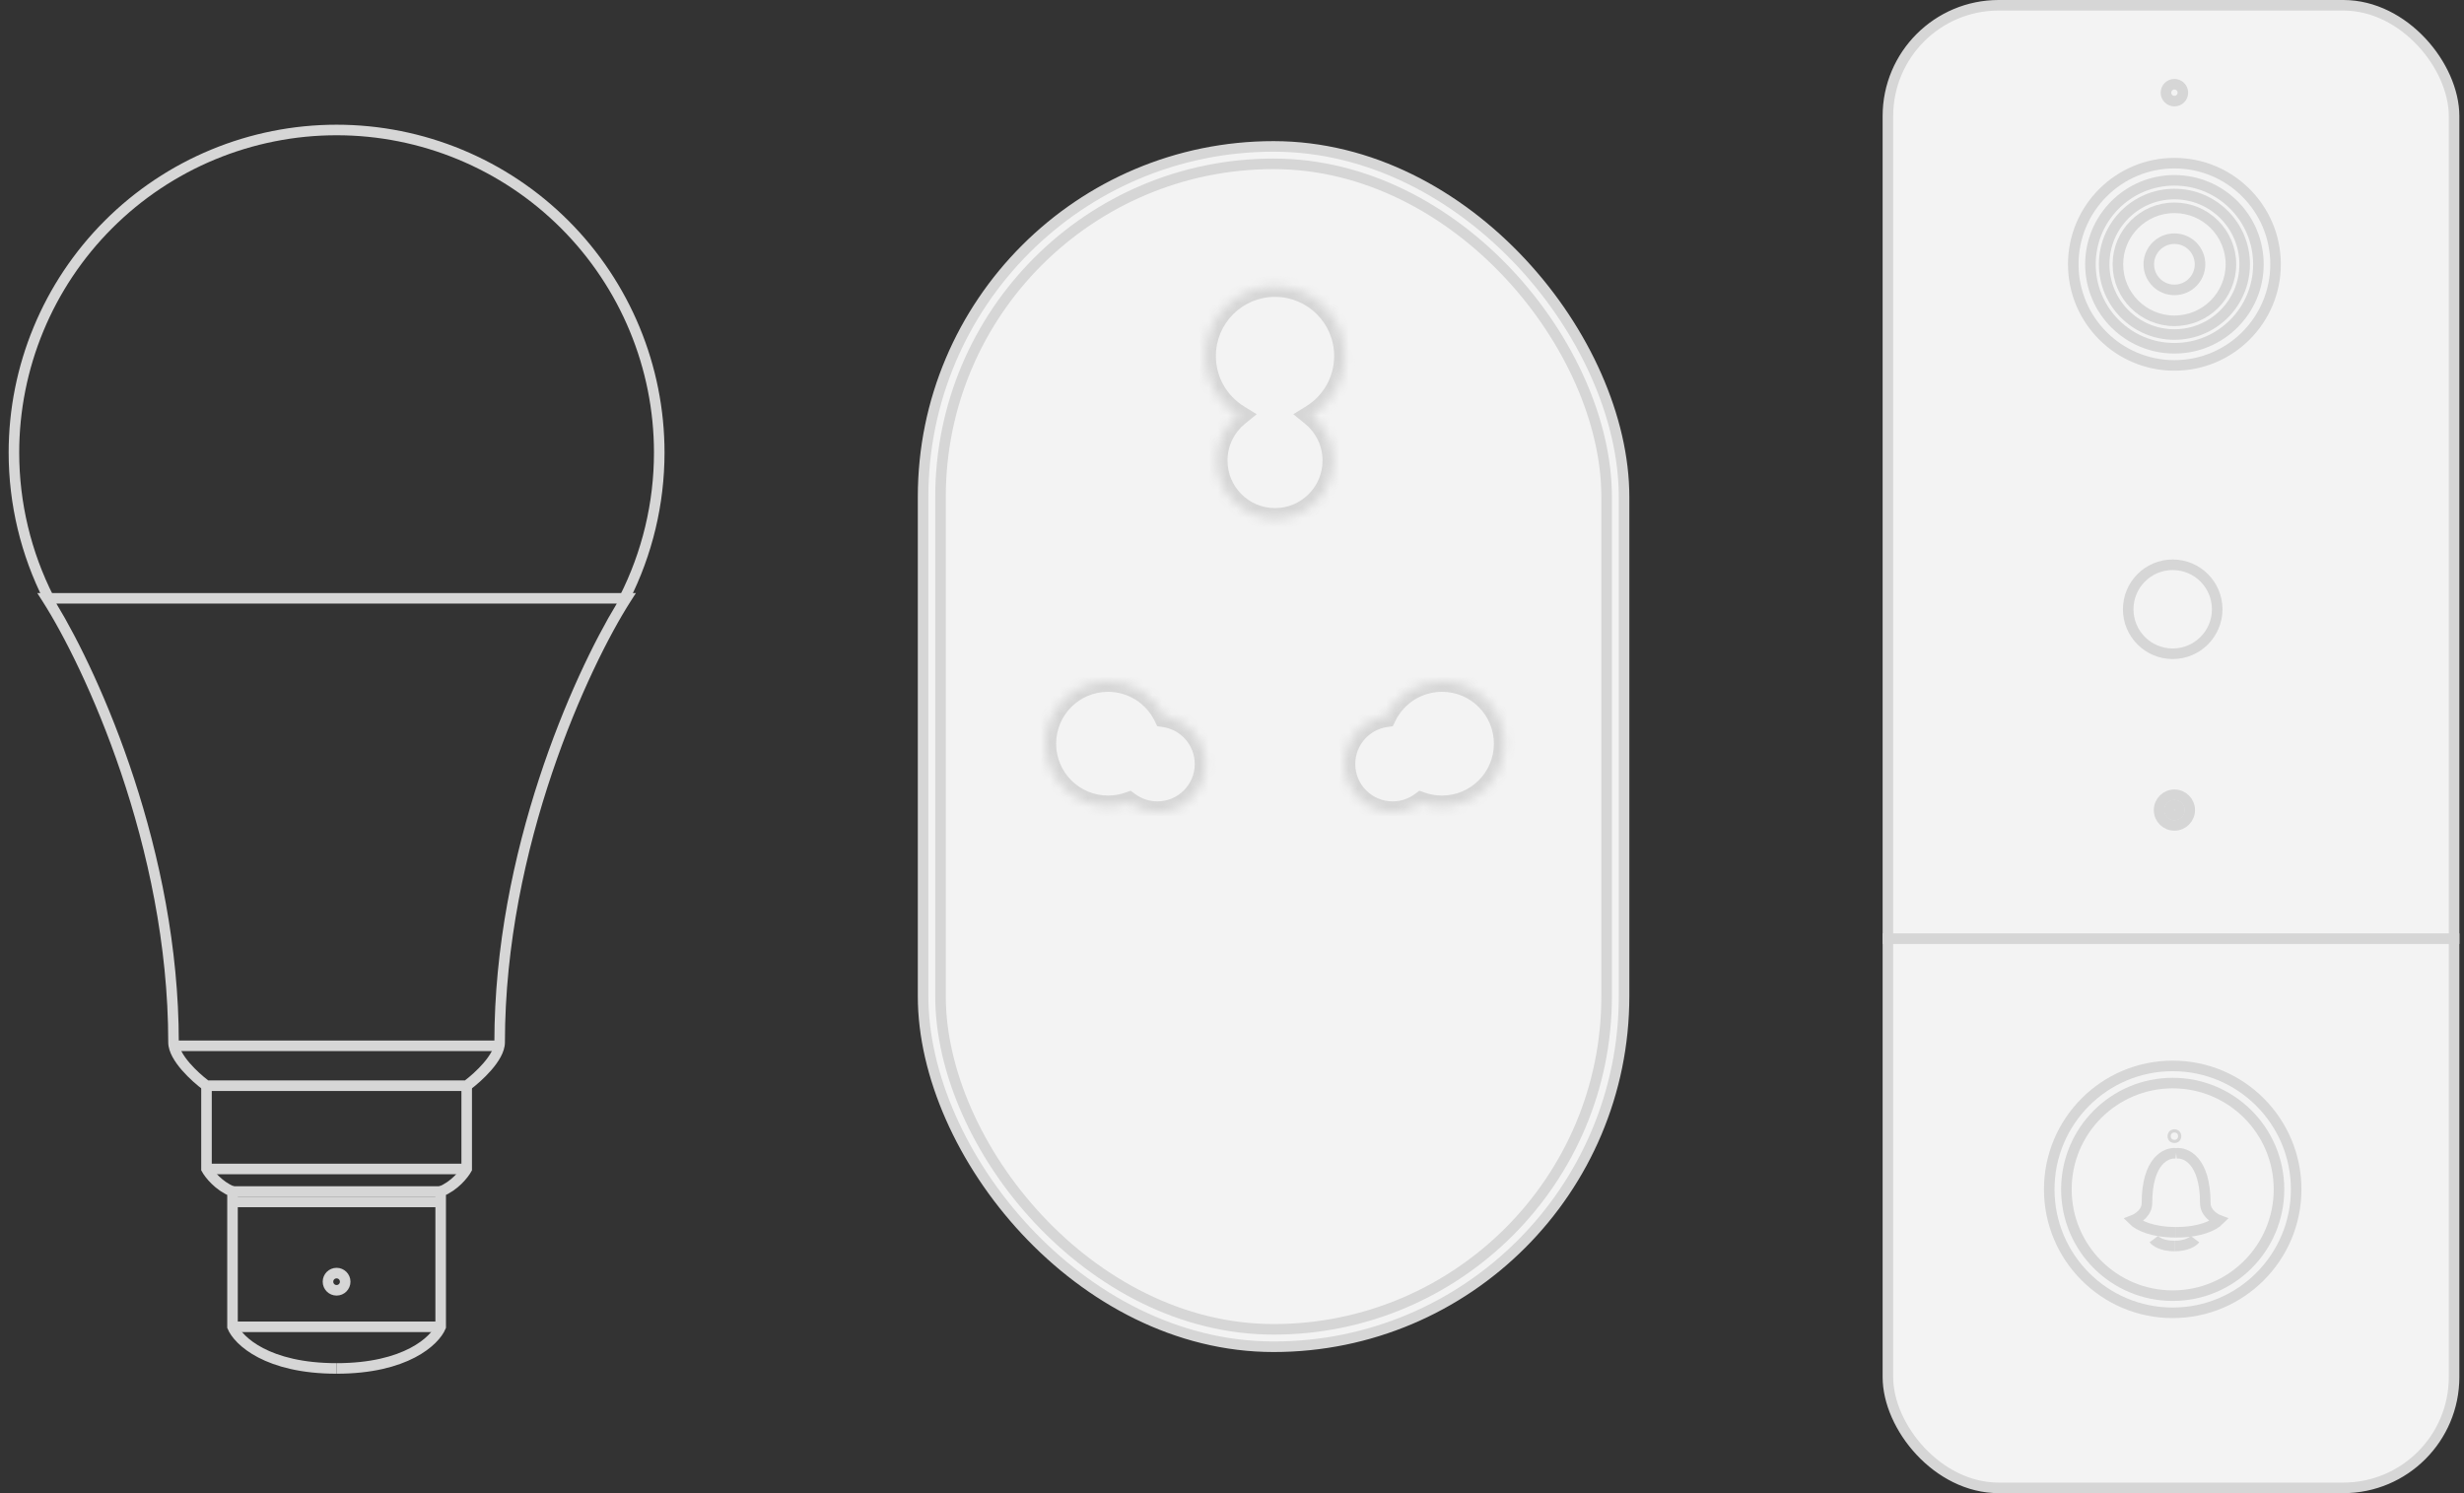 <svg width="264" height="160" viewBox="0 0 264 160" fill="none" xmlns="http://www.w3.org/2000/svg">
<rect x="0" y="0" width="264" height="160" fill="#333333" stroke="none"/>
<path fill-rule="evenodd" clip-rule="evenodd" d="M5.024 63.547H3.99L4.548 64.417C9.03 71.418 18.026 90.717 18.026 111.693C18.026 112.232 18.218 112.767 18.48 113.255C18.745 113.748 19.104 114.231 19.489 114.675C20.257 115.562 21.173 116.342 21.788 116.795L21.937 116.905H22.123H36.062H36.063H50.002H50.188L50.338 116.795C50.952 116.342 51.868 115.562 52.637 114.675C53.021 114.231 53.38 113.748 53.645 113.255C53.908 112.767 54.099 112.232 54.099 111.693C54.099 90.717 63.095 71.418 67.578 64.417L68.135 63.547H67.102H36.063H36.062H5.024ZM36.062 64.678H6.042C10.744 72.426 19.157 91.253 19.157 111.693C19.157 111.973 19.26 112.319 19.476 112.72C19.689 113.116 19.992 113.53 20.343 113.935C20.987 114.678 21.755 115.349 22.312 115.775H36.062H36.063H49.814C50.37 115.349 51.138 114.678 51.782 113.935C52.133 113.53 52.437 113.116 52.65 112.72C52.865 112.319 52.968 111.973 52.968 111.693C52.968 91.253 61.382 72.426 66.084 64.678H36.063H36.062Z" fill="#D6D6D6"/>
<path d="M22.124 116.34V125.261C22.434 125.819 23.425 127.083 24.912 127.678V142.175C25.532 143.662 28.63 146.636 36.064 146.636" stroke="#D6D6D6" stroke-width="1.131"/>
<path d="M50.003 116.34V125.261C49.693 125.819 48.702 127.083 47.215 127.678V142.175C46.596 143.662 43.498 146.636 36.063 146.636" stroke="#D6D6D6" stroke-width="1.131"/>
<path fill-rule="evenodd" clip-rule="evenodd" d="M36.063 13.363C26.744 13.363 17.807 17.065 11.218 23.654C4.629 30.244 0.927 39.181 0.927 48.499C0.927 54.058 2.244 59.48 4.705 64.349L5.714 63.839C3.332 59.127 2.058 53.879 2.058 48.499C2.058 39.481 5.64 30.831 12.018 24.454C18.395 18.077 27.044 14.494 36.063 14.494C45.082 14.494 53.731 18.077 60.108 24.454C66.485 30.831 70.068 39.481 70.068 48.499C70.068 53.879 68.793 59.127 66.412 63.839L67.421 64.349C69.882 59.48 71.199 54.058 71.199 48.499C71.199 39.181 67.497 30.244 60.908 23.654C54.319 17.065 45.382 13.363 36.063 13.363" fill="#D6D6D6"/>
<circle cx="36.063" cy="137.342" r="0.922" stroke="#D6D6D6" stroke-width="1.131"/>
<path d="M24.912 142.176H47.215" stroke="#D6D6D6" stroke-width="1.131"/>
<path d="M24.912 127.678H47.215" stroke="#D6D6D6" stroke-width="1.131"/>
<path d="M22.124 125.262H50.004" stroke="#D6D6D6" stroke-width="1.131"/>
<path d="M18.592 112.064H53.535" stroke="#D6D6D6" stroke-width="1.131"/>
<path d="M24.912 128.793H47.215" stroke="#D6D6D6" stroke-width="1.131"/>
<rect x="98.902" y="15.688" width="75.104" height="128.624" rx="37.552" fill="#F3F3F3" stroke="#D6D6D6" stroke-width="1.131"/>
<rect x="100.769" y="17.556" width="71.37" height="124.89" rx="35.685" fill="#F3F3F3" stroke="#D6D6D6" stroke-width="1.131"/>
<mask id="path-13-inside-1_1015_236501" fill="white">
<path fill-rule="evenodd" clip-rule="evenodd" d="M140.521 44.512C142.655 43.197 144.077 40.84 144.077 38.15C144.077 34.025 140.734 30.682 136.609 30.682C132.485 30.682 129.141 34.025 129.141 38.15C129.141 40.84 130.564 43.197 132.697 44.512C131.287 45.653 130.386 47.397 130.386 49.352C130.386 52.789 133.172 55.575 136.609 55.575C140.046 55.575 142.832 52.789 142.832 49.352C142.832 47.397 141.931 45.653 140.521 44.512Z"/>
</mask>
<path fill-rule="evenodd" clip-rule="evenodd" d="M140.521 44.512C142.655 43.197 144.077 40.84 144.077 38.15C144.077 34.025 140.734 30.682 136.609 30.682C132.485 30.682 129.141 34.025 129.141 38.15C129.141 40.84 130.564 43.197 132.697 44.512C131.287 45.653 130.386 47.397 130.386 49.352C130.386 52.789 133.172 55.575 136.609 55.575C140.046 55.575 142.832 52.789 142.832 49.352C142.832 47.397 141.931 45.653 140.521 44.512Z" fill="#F3F3F3"/>
<path d="M140.521 44.512L139.928 43.549L138.569 44.387L139.81 45.391L140.521 44.512ZM132.697 44.512L133.408 45.391L134.649 44.387L133.29 43.549L132.697 44.512ZM142.946 38.15C142.946 40.431 141.742 42.432 139.928 43.549L141.114 45.475C143.568 43.963 145.208 41.248 145.208 38.15H142.946ZM136.609 31.812C140.109 31.812 142.946 34.65 142.946 38.15H145.208C145.208 33.401 141.358 29.551 136.609 29.551V31.812ZM130.272 38.15C130.272 34.65 133.109 31.812 136.609 31.812V29.551C131.86 29.551 128.011 33.401 128.011 38.15H130.272ZM133.29 43.549C131.477 42.432 130.272 40.431 130.272 38.15H128.011C128.011 41.248 129.65 43.963 132.104 45.475L133.29 43.549ZM131.517 49.352C131.517 47.753 132.253 46.326 133.408 45.391L131.986 43.633C130.322 44.979 129.255 47.042 129.255 49.352H131.517ZM136.609 54.445C133.797 54.445 131.517 52.165 131.517 49.352H129.255C129.255 53.414 132.548 56.706 136.609 56.706V54.445ZM141.702 49.352C141.702 52.165 139.422 54.445 136.609 54.445V56.706C140.671 56.706 143.963 53.414 143.963 49.352H141.702ZM139.81 45.391C140.966 46.326 141.702 47.753 141.702 49.352H143.963C143.963 47.042 142.896 44.979 141.233 43.633L139.81 45.391Z" fill="#D6D6D6" mask="url(#path-13-inside-1_1015_236501)"/>
<mask id="path-15-inside-2_1015_236501" fill="white">
<path fill-rule="evenodd" clip-rule="evenodd" d="M120.954 85.997C120.255 86.245 119.502 86.38 118.717 86.38C115.022 86.38 112.027 83.385 112.027 79.69C112.027 75.995 115.022 73 118.717 73C121.372 73 123.665 74.546 124.746 76.787C127.231 77.146 129.141 79.284 129.141 81.868C129.141 84.704 126.843 87.003 124.007 87.003C122.864 87.003 121.807 86.629 120.954 85.997Z"/>
</mask>
<path fill-rule="evenodd" clip-rule="evenodd" d="M120.954 85.997C120.255 86.245 119.502 86.38 118.717 86.38C115.022 86.38 112.027 83.385 112.027 79.69C112.027 75.995 115.022 73 118.717 73C121.372 73 123.665 74.546 124.746 76.787C127.231 77.146 129.141 79.284 129.141 81.868C129.141 84.704 126.843 87.003 124.007 87.003C122.864 87.003 121.807 86.629 120.954 85.997Z" fill="#F3F3F3"/>
<path d="M120.954 85.997L121.627 85.088L121.143 84.73L120.576 84.931L120.954 85.997ZM124.746 76.787L123.728 77.278L123.989 77.82L124.585 77.906L124.746 76.787ZM120.576 84.931C119.996 85.137 119.371 85.249 118.717 85.249V87.511C119.632 87.511 120.513 87.353 121.332 87.062L120.576 84.931ZM118.717 85.249C115.647 85.249 113.158 82.76 113.158 79.69H110.896C110.896 84.009 114.398 87.511 118.717 87.511V85.249ZM113.158 79.69C113.158 76.62 115.647 74.131 118.717 74.131V71.869C114.398 71.869 110.896 75.371 110.896 79.69H113.158ZM118.717 74.131C120.921 74.131 122.828 75.414 123.728 77.278L125.765 76.296C124.502 73.679 121.822 71.869 118.717 71.869V74.131ZM124.585 77.906C126.522 78.186 128.01 79.854 128.01 81.868H130.272C130.272 78.714 127.941 76.106 124.908 75.668L124.585 77.906ZM128.01 81.868C128.01 84.08 126.218 85.872 124.007 85.872V88.133C127.467 88.133 130.272 85.329 130.272 81.868H128.01ZM124.007 85.872C123.114 85.872 122.292 85.581 121.627 85.088L120.281 86.905C121.322 87.677 122.613 88.133 124.007 88.133V85.872Z" fill="#D6D6D6" mask="url(#path-15-inside-2_1015_236501)"/>
<mask id="path-17-inside-3_1015_236501" fill="white">
<path fill-rule="evenodd" clip-rule="evenodd" d="M152.264 85.997C152.964 86.245 153.717 86.38 154.501 86.38C158.196 86.38 161.191 83.385 161.191 79.69C161.191 75.995 158.196 73 154.501 73C151.847 73 149.553 74.546 148.472 76.787C145.987 77.146 144.077 79.284 144.077 81.868C144.077 84.704 146.376 87.003 149.211 87.003C150.355 87.003 151.411 86.629 152.264 85.997Z"/>
</mask>
<path fill-rule="evenodd" clip-rule="evenodd" d="M152.264 85.997C152.964 86.245 153.717 86.38 154.501 86.38C158.196 86.38 161.191 83.385 161.191 79.69C161.191 75.995 158.196 73 154.501 73C151.847 73 149.553 74.546 148.472 76.787C145.987 77.146 144.077 79.284 144.077 81.868C144.077 84.704 146.376 87.003 149.211 87.003C150.355 87.003 151.411 86.629 152.264 85.997Z" fill="#F3F3F3"/>
<path d="M152.264 85.997L151.591 85.088L152.075 84.73L152.642 84.931L152.264 85.997ZM148.472 76.787L149.491 77.278L149.229 77.82L148.633 77.906L148.472 76.787ZM152.642 84.931C153.222 85.137 153.847 85.249 154.501 85.249V87.511C153.586 87.511 152.705 87.353 151.886 87.062L152.642 84.931ZM154.501 85.249C157.571 85.249 160.06 82.76 160.06 79.69H162.322C162.322 84.009 158.82 87.511 154.501 87.511V85.249ZM160.06 79.69C160.06 76.62 157.571 74.131 154.501 74.131V71.869C158.82 71.869 162.322 75.371 162.322 79.69H160.06ZM154.501 74.131C152.297 74.131 150.39 75.414 149.491 77.278L147.454 76.296C148.716 73.679 151.396 71.869 154.501 71.869V74.131ZM148.633 77.906C146.697 78.186 145.208 79.854 145.208 81.868H142.946C142.946 78.714 145.277 76.106 148.311 75.668L148.633 77.906ZM145.208 81.868C145.208 84.08 147 85.872 149.211 85.872V88.133C145.751 88.133 142.946 85.329 142.946 81.868H145.208ZM149.211 85.872C150.104 85.872 150.926 85.581 151.591 85.088L152.937 86.905C151.896 87.677 150.605 88.133 149.211 88.133V85.872Z" fill="#D6D6D6" mask="url(#path-17-inside-3_1015_236501)"/>
<rect x="202.275" y="0.565" width="60.662" height="158.869" rx="11.873" fill="#F3F3F3" stroke="#D6D6D6" stroke-width="1.131"/>
<line x1="201.709" y1="100.585" x2="263.502" y2="100.585" stroke="#D6D6D6" stroke-width="1.131"/>
<circle cx="232.789" cy="127.448" r="11.389" stroke="#D6D6D6" stroke-width="1.131"/>
<circle cx="232.789" cy="127.447" r="13.228" stroke="#D6D6D6" stroke-width="1.131"/>
<circle cx="232.973" cy="86.805" r="1.642" stroke="#D6D6D6" stroke-width="1.131"/>
<circle cx="232.973" cy="86.803" r="0.565" stroke="#D6D6D6" stroke-width="1.076"/>
<circle cx="232.79" cy="65.287" r="4.768" stroke="#D6D6D6" stroke-width="1.131"/>
<circle cx="232.973" cy="9.93" r="0.906" stroke="#D6D6D6" stroke-width="1.131"/>
<circle cx="232.973" cy="28.32" r="10.837" stroke="#D6D6D6" stroke-width="1.131"/>
<circle cx="232.974" cy="28.321" r="8.998" stroke="#D6D6D6" stroke-width="1.131"/>
<circle cx="232.974" cy="28.32" r="7.527" stroke="#D6D6D6" stroke-width="1.131"/>
<circle cx="232.973" cy="28.322" r="6.055" stroke="#D6D6D6" stroke-width="1.131"/>
<circle cx="232.973" cy="28.32" r="2.745" stroke="#D6D6D6" stroke-width="1.131"/>
<path d="M230.766 132.781C230.95 133.026 231.649 133.517 232.973 133.517" stroke="#D6D6D6" stroke-width="1.131"/>
<path d="M235.18 132.781C234.996 133.026 234.297 133.517 232.973 133.517" stroke="#D6D6D6" stroke-width="1.131"/>
<path d="M233.157 123.587C232.115 123.464 230.031 124.359 230.031 128.92C230.031 129.95 229.05 130.575 228.559 130.759C229.111 131.311 230.582 132.046 233.157 132.046" stroke="#D6D6D6" stroke-width="1.131"/>
<path d="M233.157 123.587C234.199 123.464 236.283 124.359 236.283 128.92C236.283 129.95 237.264 130.575 237.755 130.759C237.203 131.311 235.732 132.046 233.157 132.046" stroke="#D6D6D6" stroke-width="1.131"/>
<circle cx="232.973" cy="121.747" r="0.565" stroke="#D6D6D6" stroke-width="0.341"/>
</svg>
